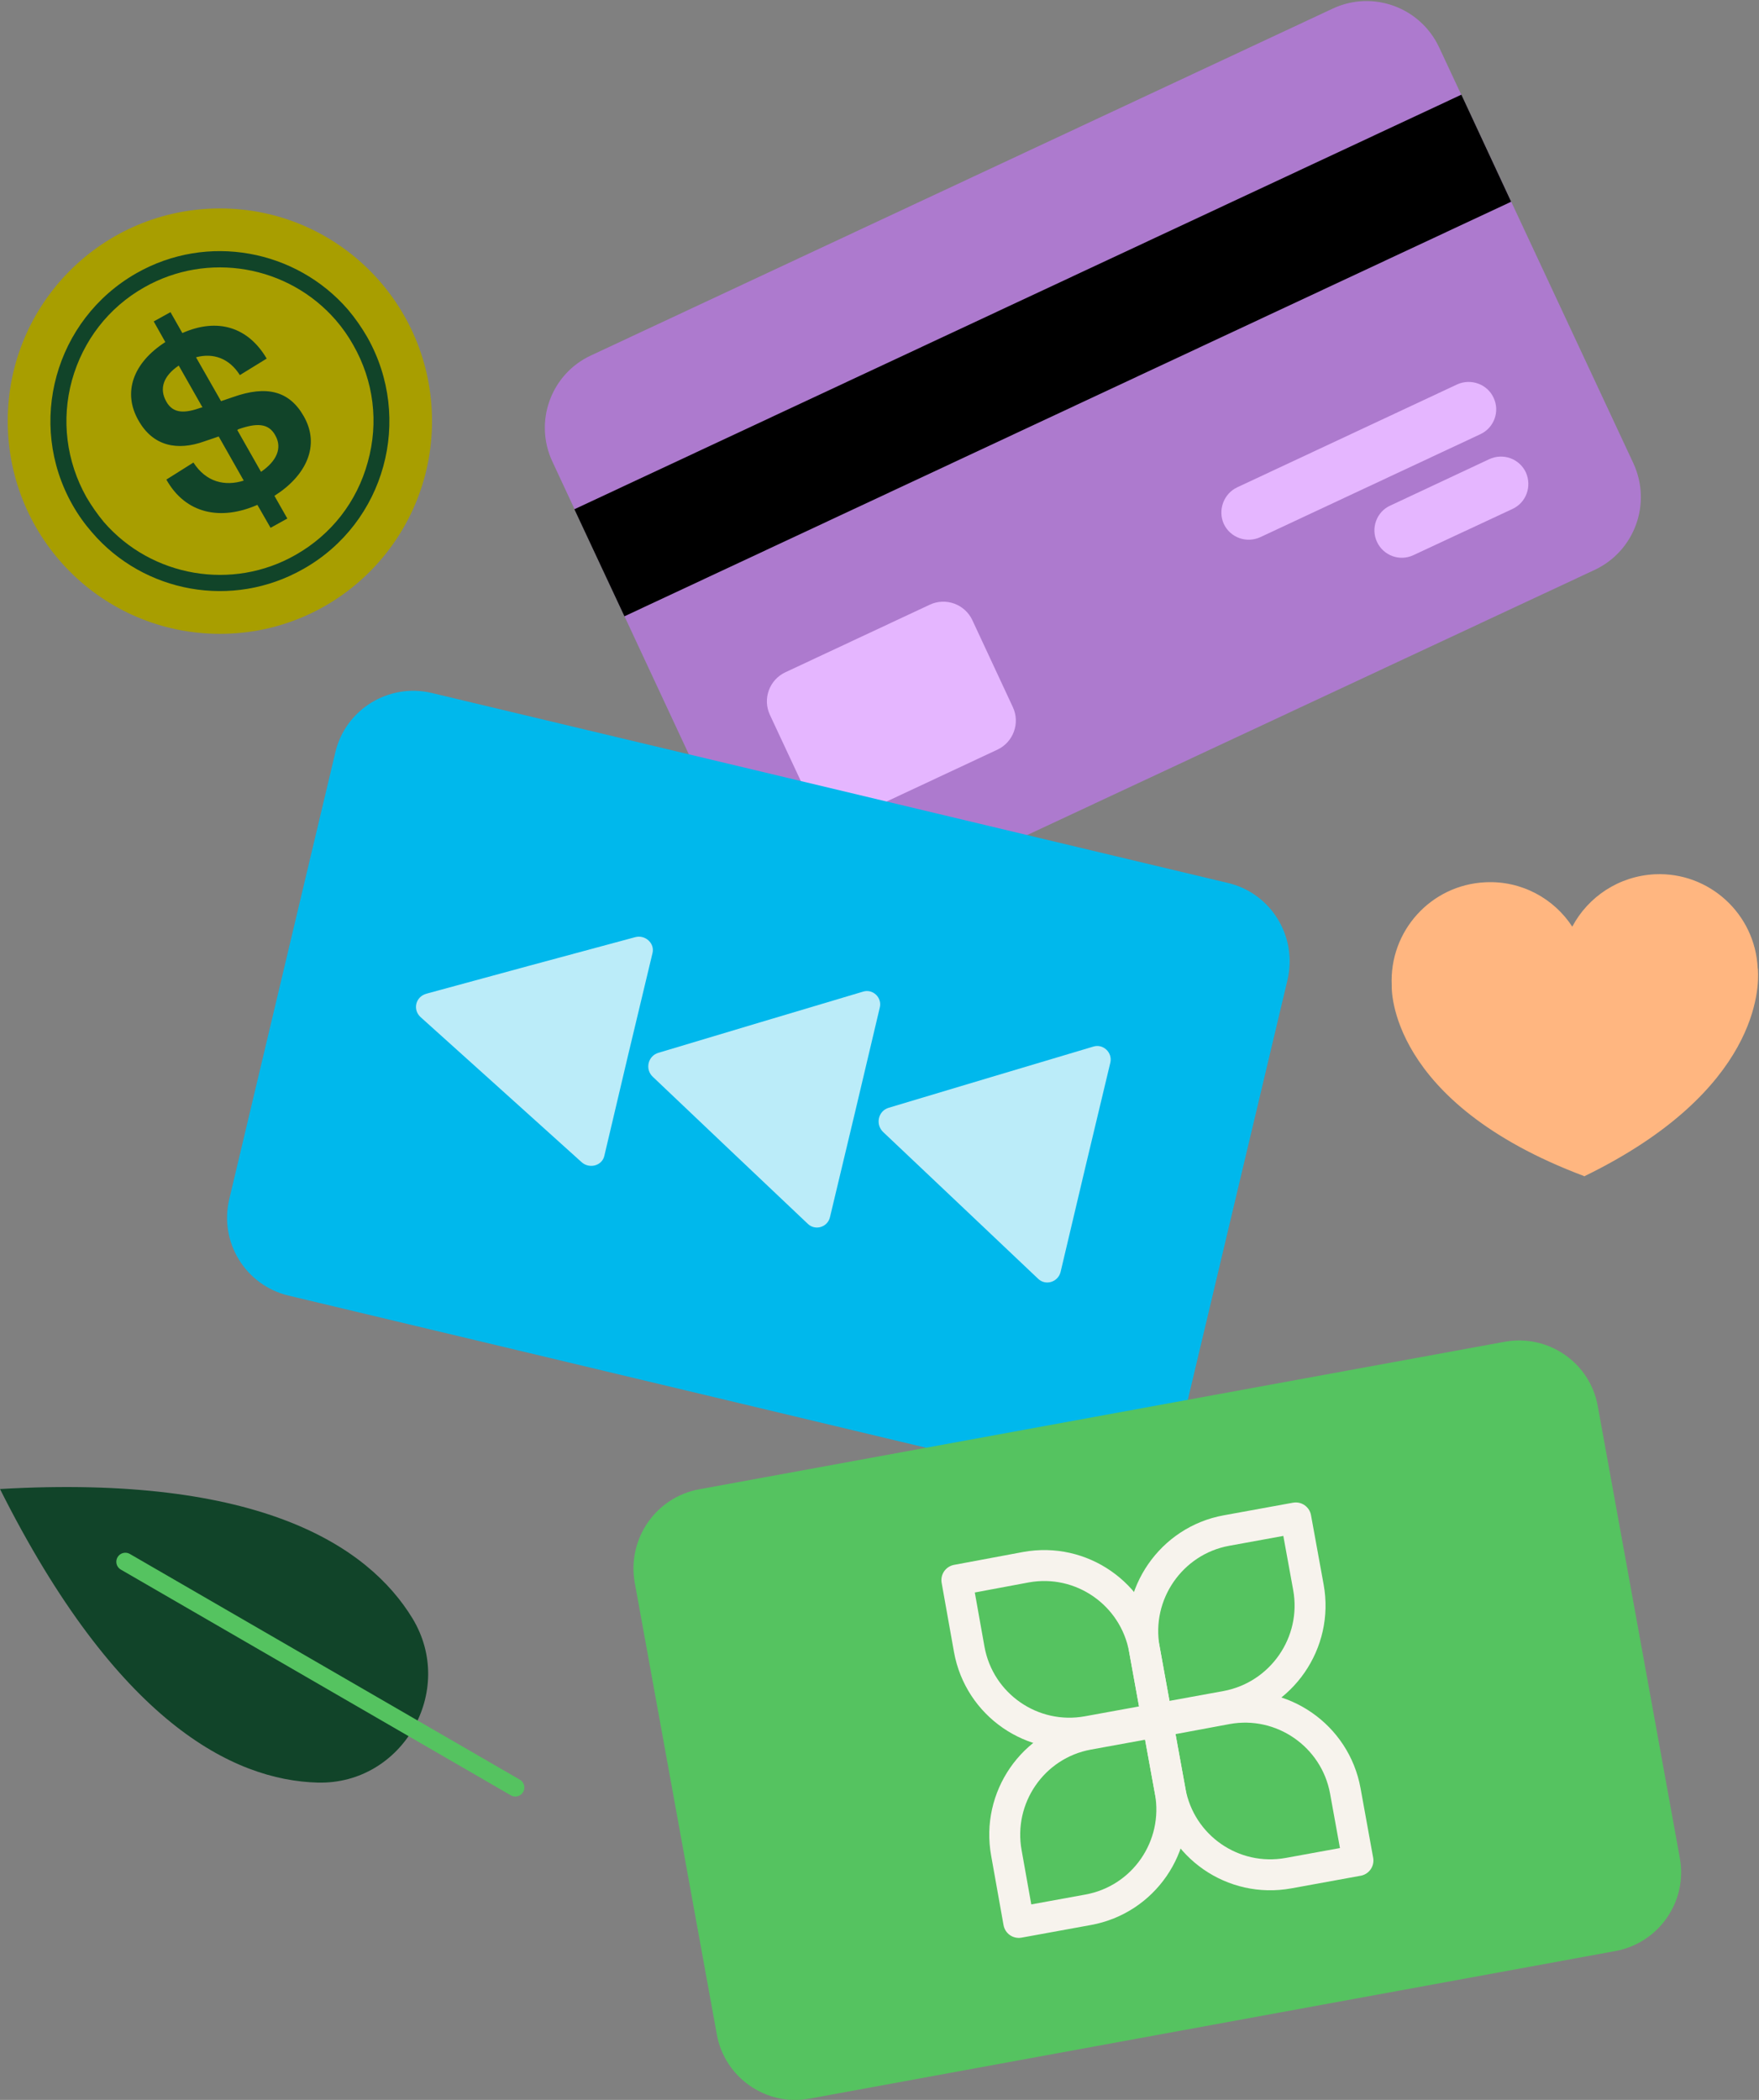 <svg version="1.2" xmlns="http://www.w3.org/2000/svg" viewBox="0 0 682 814" width="682" height="814">
	<rect x="0" y="0" width="682" height="814" fill="#808080" stroke="none"/>
	<title>Group 1382 (1)-svg</title>
	<style>
		.s0 { fill: #ad7ace } 
		.s1 { fill: #000000 } 
		.s2 { fill: #e5b6ff } 
		.s3 { fill: #00b8ec } 
		.s4 { fill: #bbecf9 } 
		.s5 { fill: #ffb680 } 
		.s6 { fill: #55c360 } 
		.s7 { fill: none;stroke: #f7f3ed;stroke-linecap: round;stroke-linejoin: round;stroke-width: 12 } 
		.s8 { fill: #114429 } 
		.s9 { fill: none;stroke: #55c360;stroke-linecap: round;stroke-linejoin: round;stroke-width: 7 } 
		.s10 { fill: #a89e00 } 
	</style>
	<path id="Layer" class="s0" d="m516.8 3.3l-287.7 134.5c-15.5 7.2-22.2 25.7-14.9 41.2l75.2 161.3c7.3 15.5 25.7 22.3 41.2 15l287.7-134.4c15.5-7.3 22.2-25.7 15-41.3l-75.3-161.2c-7.3-15.6-25.7-22.3-41.2-15.1z"/>
	<path id="Layer" class="s1" d="m566.6 36.7l-343.9 160.7 19.4 41.5 343.8-160.7z"/>
	<path id="Layer" class="s2" d="m577.4 178l-38.4 18c-5.3 2.4-7.6 8.8-5.1 14.1 2.5 5.3 8.8 7.6 14.1 5.1l38.4-17.9c5.4-2.5 7.6-8.8 5.2-14.2-2.5-5.3-8.8-7.6-14.2-5.1z"/>
	<path id="Layer" class="s2" d="m565 149l-85.3 39.9c-5.3 2.5-7.6 8.9-5.2 14.2 2.5 5.3 8.8 7.6 14.2 5.1l85.3-39.9c5.3-2.5 7.6-8.8 5.1-14.1-2.4-5.3-8.8-7.6-14.1-5.2z"/>
	<path id="Layer" class="s2" d="m360.5 234.4l-56 26.2c-6.2 2.9-8.9 10.3-6 16.5l15.7 33.6c2.9 6.3 10.3 9 16.5 6.1l56-26.2c6.2-2.9 8.9-10.3 6-16.5l-15.7-33.7c-2.9-6.2-10.3-8.9-16.5-6z"/>
	<path id="Layer" class="s3" d="m476.2 342.3l-308.9-73.7c-16.6-3.9-33.4 6.4-37.3 23.1l-41.1 173.1c-4 16.7 6.3 33.4 22.9 37.4l308.9 73.7c16.7 4 33.4-6.3 37.4-23l41.1-173.1c3.9-16.7-6.3-33.5-23-37.5z"/>
	<path id="Layer" class="s4" d="m420.8 452.5l-9.6 40.6c-1 3.9-5.8 5.4-8.7 2.6l-30.3-28.7-29.8-28.2c-3.1-3-1.9-8.2 2.2-9.4l39.4-11.8 39.9-11.9c3.8-1.2 7.5 2.3 6.6 6.2z"/>
	<path id="Layer" class="s4" d="m331.5 431.2l-9.7 40.6c-0.9 3.9-5.7 5.4-8.6 2.6l-30.3-28.7-29.8-28.3c-3.1-2.9-1.9-8.1 2.2-9.3l39.4-11.8 39.9-11.9c3.8-1.2 7.5 2.3 6.5 6.2z"/>
	<path id="Layer" class="s4" d="m243.6 408.7l-9.3 39.4c-0.9 3.8-5.8 5.1-8.8 2.4l-31.4-28.3-31-27.9c-3.2-2.9-2-7.9 2.2-9.1l40.1-10.9 40.8-11c3.9-1.1 7.7 2.3 6.8 6.1z"/>
	<path id="Layer" class="s5" d="m681.5 375.3c-1-21.1-18.9-37.4-39.9-36.4-14 0.7-25.9 8.8-32 20.3-7.1-10.9-19.7-17.9-33.7-17.2-21.1 1-37.3 18.9-36.3 40q0 0 0 0.1c0 0.5-1.8 45.1 74.6 73.8v0.1q0.1 0 0.1 0 0 0 0.1 0v-0.1c68.1-33.2 67.6-73.7 67.2-79.8q0-0.4-0.1-0.8z"/>
	<path id="Layer" class="s6" d="m583.5 520.1l-312.4 57.2c-16.9 3.1-28 19.3-25 36.2l31.8 175c3 16.9 19.2 28.1 36 25l312.4-57.2c16.9-3.1 28.1-19.3 25-36.1l-31.8-175.1c-3-16.9-19.2-28-36-25z"/>
	<path id="Layer" fill-rule="evenodd" class="s7" d="m371 612.5l26.8-5c21.5-3.9 42 10.4 45.9 31.8l4.9 27-26.9 4.9c-21.4 3.9-42-10.3-45.9-31.8z"/>
	<path id="Layer" fill-rule="evenodd" class="s7" d="m475.5 661.4l-26.9 4.9-4.9-27c-3.9-21.4 10.4-42.1 31.8-46l26.9-4.9 4.9 26.9c3.9 21.5-10.4 42.1-31.8 46.1z"/>
	<path id="Layer" fill-rule="evenodd" class="s7" d="m526.5 721.2l-26.9 4.9c-21.5 3.9-42-10.3-45.9-31.8l-4.9-26.9 26.9-5c21.4-3.9 42 10.4 45.9 31.8z"/>
	<path id="Layer" fill-rule="evenodd" class="s7" d="m421.9 672.3l26.9-4.9 4.9 26.9c3.9 21.5-10.3 42.1-31.8 46l-26.9 4.9-4.8-26.9c-3.9-21.5 10.3-42.1 31.7-46z"/>
	<path id="Layer" class="s8" d="m0 577.2c45.3 90.3 90.3 112.9 123.2 113.8 32.9 0.8 53.8-35.6 36.7-63.7-17.1-28-59.3-55.9-159.9-50.1z"/>
	<path id="Layer" fill-rule="evenodd" class="s9" d="m48.6 605.4l151.2 87.5"/>
	<path id="Layer" class="s10" d="m85.3 245.7c45.4 0 82.2-36.9 82.2-82.5 0-45.5-36.8-82.4-82.2-82.4-45.5 0-82.3 36.9-82.3 82.4 0 45.6 36.8 82.5 82.3 82.5z"/>
	<path id="Layer" fill-rule="evenodd" class="s8" d="m28.1 195.7c-17.9-31.6-6.8-71.8 24.8-89.8 27.6-15.7 61.9-9.1 82 14.1 2.8 3.3 5.3 6.9 7.5 10.7 17.9 31.7 6.9 71.9-24.7 89.8-27.7 15.8-62 9.2-82-14.1-2.8-3.2-5.4-6.8-7.6-10.7zm86.5 19.4c13.9-7.9 23.8-20.6 28-36 4.3-15.4 2.3-31.4-5.6-45.3-1.9-3.4-4.2-6.7-6.8-9.7-18.5-21.3-49.7-26.7-74.3-12.7-13.8 7.8-23.7 20.6-28 36-4.2 15.3-2.2 31.4 5.6 45.3 2 3.4 4.3 6.7 6.8 9.7 18.5 21.3 49.8 26.7 74.3 12.7z"/>
	<path id="Layer" fill-rule="evenodd" class="s8" d="m75 179.3c4.9 7.6 12.2 9.3 19.5 7l-9.7-17.1-5.6 1.9c-10.3 3.7-19.8 2-25.5-8.1-6.2-10.8-2.2-22.3 10.4-30.4l-4.5-8 6.5-3.6 4.6 8.1c13.8-6.1 25.6-2.2 32.7 9.9l-10.4 6.4c-4.1-6.5-10.3-8.7-17-6.9l9.7 17 4.7-1.6c13-4.6 21.8-2.4 27.4 7.5 6.5 11.4 0.8 23.1-11.4 30.8l5 8.8-6.5 3.6-5.1-8.9c-14.1 6.2-27.8 3.6-35.3-9.8l10.5-6.6zm17-12.6l9.2 16.2c6-4.1 8.4-9.2 5.5-14.2-2.6-4.7-7.2-4.8-14.3-2.3l-0.4 0.3zm-14-8.7l0.5-0.1-9.2-16.2c-5.9 4-7.7 8.9-4.8 14 2.7 4.8 7.3 4.5 13.5 2.3z"/>
</svg>